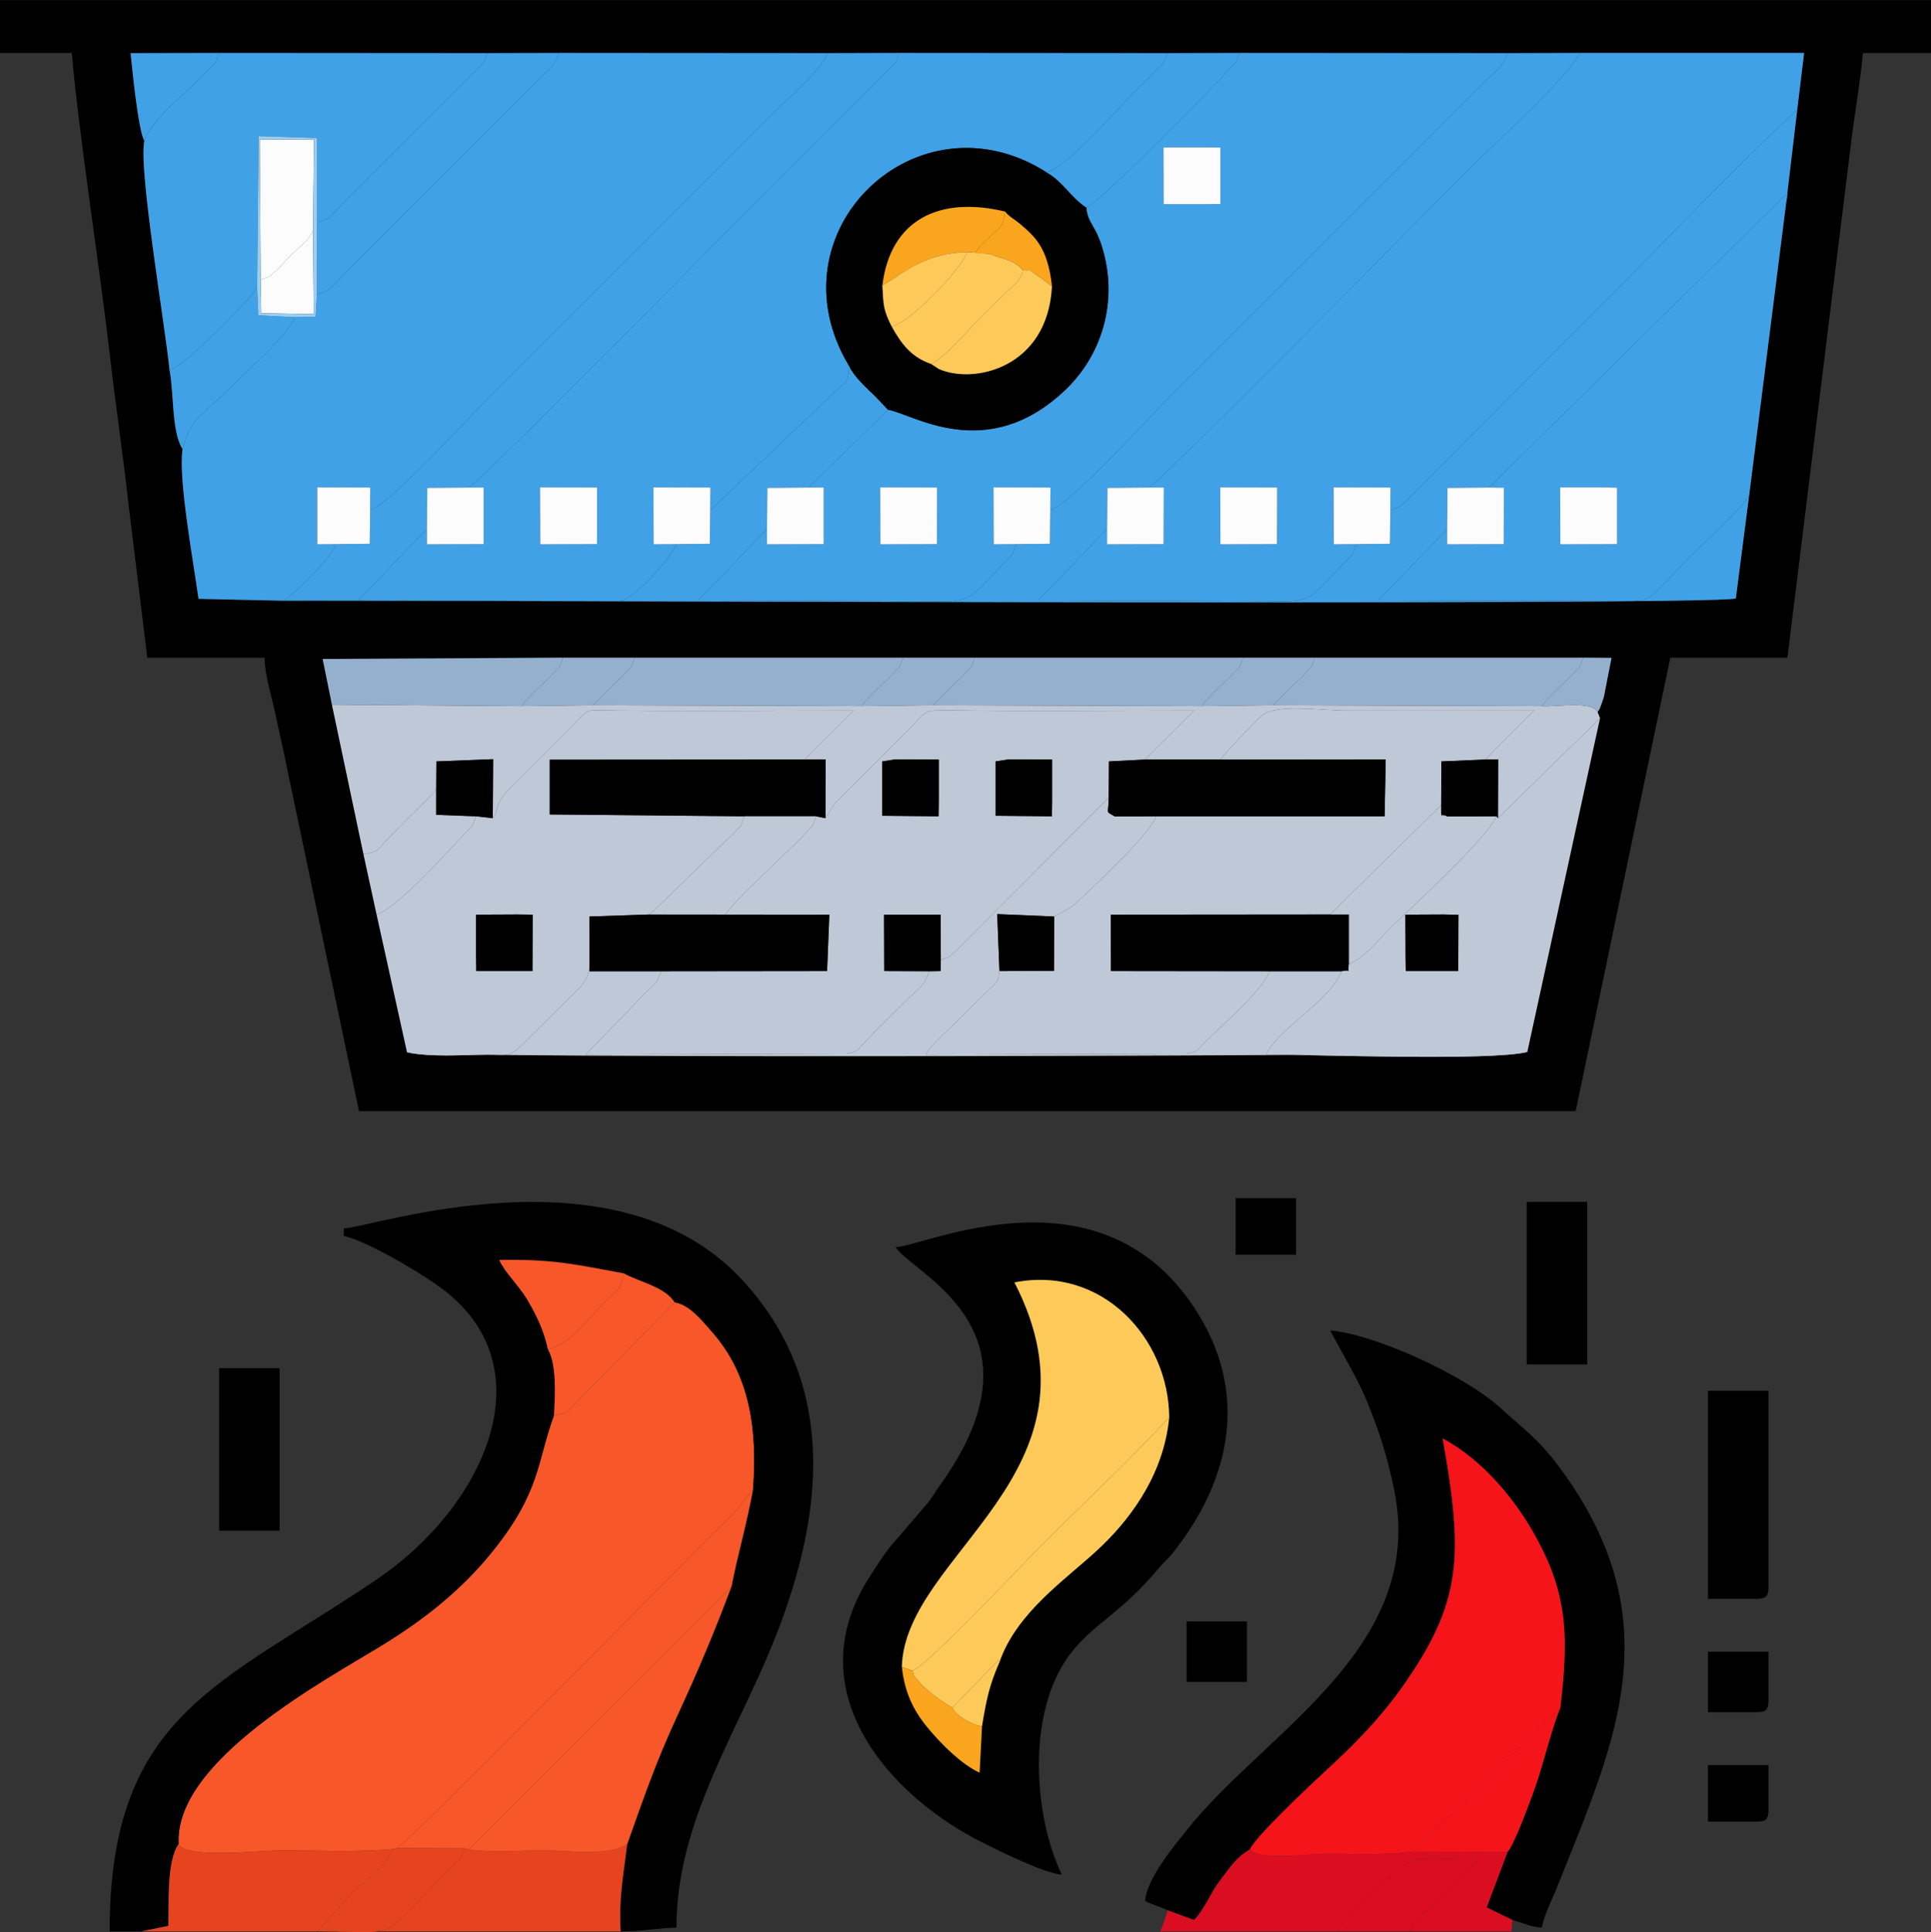 <?xml version="1.0" encoding="UTF-8"?>
<!DOCTYPE svg PUBLIC "-//W3C//DTD SVG 1.0//EN" "http://www.w3.org/TR/2001/REC-SVG-20010904/DTD/svg10.dtd">
<!-- Creator: CorelDRAW X8 -->
<svg xmlns="http://www.w3.org/2000/svg" xml:space="preserve" width="2125px" height="2126px" version="1.0" style="shape-rendering:geometricPrecision; text-rendering:geometricPrecision; image-rendering:optimizeQuality; fill-rule:evenodd; clip-rule:evenodd"
viewBox="0 0 10408 10412"
 xmlns:xlink="http://www.w3.org/1999/xlink">
 <rect x="0" y="0" width="10408" height="10412" fill="#333333" stroke="none"/>
 <defs>
  <style type="text/css">
   <![CDATA[
    .fil0 {fill:black}
    .fil1 {fill:#40A1E6}
    .fil8 {fill:#94B0CD}
    .fil11 {fill:#9ACEF2}
    .fil3 {fill:#BFC8D6}
    .fil7 {fill:#DB0D21}
    .fil6 {fill:#E6441F}
    .fil4 {fill:#F41419}
    .fil2 {fill:#F75729}
    .fil10 {fill:#F9A51E}
    .fil9 {fill:#FCFCFC}
    .fil5 {fill:#FDCA5A}
   ]]>
  </style>
 </defs>
 <g id="Capa_x0020_1">
  <g id="_2698758710864">
   <path class="fil0" d="M3035 3544l387 0 1446 0 387 0 1446 0 387 0 1446 0 152 1 -41 210c-2,7 -9,27 -11,33 -17,46 -8,25 -23,49l13 33 -392 1799c-58,20 -5908,38 -6038,2l-164 -742 -71 -326 -170 -806 -50 -246 1296 -7zm6652 -2953l-60 505 -199 1572 -72 557c-132,41 -7442,8 -7828,12l-458 -10c-26,-193 -110,-643 -86,-807 -60,-92 -46,-306 -70,-424 -22,-230 -169,-1089 -136,-1237 -34,-60 -67,-405 -74,-473l477 -1 1446 1 387 -1 1447 1 386 -1 1447 1 387 -1 1446 1 387 -1 1210 0 -37 306zm721 -591l-10408 0 0 285 387 0c34,409 154,1181 205,1628 31,268 72,544 102,815l100 816 632 0c2,101 41,218 59,307 23,108 44,197 65,302l385 1835 6558 0 510 -2444 631 0 352 -2845c16,-115 45,-294 55,-414l367 0 0 -285z"/>
   <path class="fil1" d="M6577 2626l307 1 -1 305 -305 1 -1 -307zm-385 1l81 0 -1 305 -305 1 0 -82 -370 383 1351 6c127,-6 143,-47 298,-208 58,-60 36,-24 66,-100l-123 1 -1 -307 307 1 -1 123c77,-31 29,-2 90,-56l1016 -1019c282,-281 829,-852 1087,-1084l37 -306 -1210 0c-49,118 -488,518 -576,606 -262,262 -1677,1701 -1746,1736z"/>
   <path class="fil1" d="M1708 1589l-7 117 -112 3c-41,103 -241,273 -321,353 -203,203 -236,187 -284,358 -24,164 60,614 86,807l458 10c34,-16 249,-217 285,-305l-103 1 0 -307 286 1 -1 123c128,-52 541,-510 637,-606 209,-209 403,-403 612,-611 208,-209 402,-403 611,-611 106,-107 198,-199 305,-306 81,-81 258,-227 301,-330l-1447 -1c-37,91 -69,101 -157,188 -60,60 -104,104 -163,163l-805 805c-99,100 -83,110 -181,148z"/>
   <path class="fil1" d="M1995 2750l-2 180 -180 2c-36,88 -251,289 -285,305 386,-4 7696,29 7828,-12l72 -557c-24,58 -244,256 -308,321 -251,251 -194,252 -402,250 -428,-4 -856,-1 -1288,-5l370 -383 2 -222 223 -2 1610 -1588 -8 57 60 -505c-258,232 -805,803 -1087,1084l-1016 1019c-61,54 -13,25 -90,56l-2 180 -180 2c-30,76 -8,40 -66,100 -155,161 -171,202 -298,208l-1351 -6 370 -383 2 -222 223 -2c69,-35 1484,-1474 1746,-1736 88,-88 527,-488 576,-606l-387 1c-37,89 -63,92 -148,177l-1680 1681c-97,96 -510,555 -638,606l-2 180 -180 2c-31,76 -9,40 -66,100 -155,161 -171,202 -298,208l-1351 -6 370 -383 2 -222 223 -2 427 -419 -63 -67c-51,-50 -117,-107 -147,-170 -5,94 -14,82 -79,143l-669 636 -2 180 -180 2c-30,74 -184,242 -252,282 -58,33 -33,22 -112,26l-1351 -6 370 -383 2 -222 223 -2c69,-35 1484,-1474 1746,-1736l510 -507c56,-59 35,-24 65,-99l-386 1c-43,103 -220,249 -301,330 -107,107 -199,199 -305,306 -209,208 -403,402 -611,611 -209,208 -403,402 -612,611 -96,96 -509,554 -637,606z"/>
   <path class="fil1" d="M2911 2626l307 1 0 305 -306 1 -1 -307zm-385 1l81 0 0 305 -306 1 0 -82 -370 383 1351 6c79,-4 54,7 112,-26 68,-40 222,-208 252,-282l-123 1 -1 -307 307 1 -1 123 669 -636c65,-61 74,-49 79,-143 -434,-722 368,-1488 1066,-1042 111,-28 385,-347 494,-456 32,-31 49,-48 82,-80 56,-56 46,-35 76,-107l-1447 -1c-30,75 -9,40 -65,99l-510 507c-262,262 -1677,1701 -1746,1736z"/>
   <path class="fil1" d="M4744 2626l307 1 -1 305 -305 1 -1 -307zm1527 -1832l226 0 81 1 0 304 -81 1 -225 0 -1 -306zm-416 324c9,93 52,88 94,244 73,275 -13,553 -205,737 -427,409 -832,126 -958,109l-427 419 81 0 0 305 -306 1 0 -82 -370 383 1351 6c127,-6 143,-47 298,-208 57,-60 35,-24 66,-100l-123 1 -1 -307 307 1 -1 123c128,-51 541,-510 638,-606l1680 -1681c85,-85 111,-88 148,-177l-1446 -1c-31,75 -3,29 -56,88 -100,113 -710,729 -770,745z"/>
   <path class="fil2" d="M2986 7627c-93,254 -72,411 -330,732 -156,195 -350,356 -594,506 -310,190 -1124,624 -1099,1072 34,83 446,35 544,35 197,0 418,10 611,-7l21 -5c68,-36 1417,-1408 1695,-1686 45,-44 80,-76 123,-122 42,-45 65,-82 102,-127 23,-313 -13,-610 -219,-845 -68,-78 -127,-149 -204,-162l-464 472c-132,133 -98,122 -186,137z"/>
   <path class="fil0" d="M764 10408l143 -29c6,-112 -12,-344 56,-442 -25,-448 789,-882 1099,-1072 244,-150 438,-311 594,-506 258,-321 237,-478 330,-732 5,-104 16,-271 -33,-356 -22,-106 -68,-195 -114,-272 -50,-81 -117,-140 -148,-209 294,-5 407,24 670,72 88,48 221,72 275,156 77,13 136,84 204,162 206,235 242,532 219,845 -34,190 -83,353 -116,524 -97,258 -182,459 -294,701 -114,247 -175,426 -269,690 -20,171 -45,282 -35,468 128,0 206,-18 301,-20 0,-494 243,-914 448,-1365 313,-691 487,-1498 -94,-2126 -680,-736 -1997,-281 -2147,-277l0 40c134,31 437,212 542,294 556,431 205,1172 -362,1556 -839,569 -1442,724 -1442,1898l173 0z"/>
   <path class="fil0" d="M6302 7638c-31,327 -230,571 -390,718 -168,156 -432,334 -524,599 -56,128 -71,203 -95,347l-13 251c-98,-45 -203,-152 -267,-227 -76,-88 -136,-189 -152,-344 18,-611 1135,-1044 607,-2071 471,-93 831,300 834,727zm-1475 -917c100,150 847,447 233,1292 -23,33 -34,54 -58,85l-207 241c-42,55 -79,113 -115,170 -378,598 97,1163 622,1424 89,44 323,161 421,170 -156,-326 -195,-908 67,-1217 129,-151 252,-194 449,-427 34,-41 52,-52 87,-96 311,-395 409,-865 111,-1316 -517,-782 -1458,-329 -1610,-326z"/>
   <path class="fil3" d="M5366 4103l72 -11 233 1 0 225 -1 81 -304 -3 0 -293zm-611 0l72 -11 233 1 0 225 -1 81 -304 -3 0 -293zm-306 306l-50 -10c-30,76 -2,29 -55,89 -81,90 -396,369 -433,441l559 0 -12 304 -894 1c-28,70 -21,55 -96,128l-311 321 1409 -5c63,-15 46,-11 95,-61 27,-27 41,-44 69,-72 53,-52 90,-90 143,-142 92,-92 100,-76 137,-169l-244 -1 -1 -304 305 0 1 244c67,-27 20,1 78,-45l827 -830 1 -195 194 -10 265 -264c-434,0 -871,5 -1305,-1 -163,-2 -134,1 -217,87l-406 406c-23,28 -11,13 -31,45 -3,4 -7,11 -9,14 -2,3 -8,18 -10,14 -1,-3 -5,11 -9,15z"/>
   <path class="fil0" d="M6294 10295l142 52c57,-58 90,-148 137,-209 58,-74 86,-127 163,-170 33,-74 332,-353 417,-432 136,-124 279,-268 399,-436 332,-466 336,-715 224,-1348 211,113 393,324 516,556 160,302 161,527 118,898 -32,63 -96,311 -127,401 -26,76 -120,333 -157,373l-113 299 139 68c62,16 86,35 158,41 22,-94 55,-146 90,-236 303,-761 618,-1418 6,-2244 -112,-151 -191,-205 -325,-326 -192,-173 -674,-393 -911,-412 67,128 144,251 201,389 64,159 106,286 143,467 177,857 -698,1307 -1116,1835 -67,85 -216,259 -226,384 40,20 71,27 122,50z"/>
   <path class="fil3" d="M7469 4093l-6 306 -1230 0c-43,106 -354,393 -452,485l-99 55 -1 293 -294 1c-11,56 14,33 -86,129 -43,42 -70,70 -112,112 -52,52 -171,155 -199,209l1409 -5c63,-15 46,-11 95,-61 91,-91 306,-274 350,-383l-856 -1 -1 -304 1182 -1 599 -590 1 -235 236 -10 264 -264c-339,0 -679,0 -1018,0 -119,0 -370,-38 -447,25 -30,25 -211,212 -225,240l890 -1z"/>
   <path class="fil1" d="M8409 2626l227 0 80 2 0 304 -306 1 0 -81 -1 -226zm-384 1l81 1 -1 304 -305 1 0 -82 -370 383c432,4 860,1 1288,5 208,2 151,1 402,-250 64,-65 284,-263 308,-321l199 -1572 8 -57 -1610 1588z"/>
   <path class="fil3" d="M2566 4929l224 -1 81 1 -1 304 -303 0 -1 -80 0 -224zm90 -520l-90 -10c-30,75 -9,40 -66,99 -100,104 -351,388 -470,431l164 742c137,27 293,13 434,13 119,0 110,13 179,-46l326 -325c72,-86 47,-185 44,-374l326 -11 392 -381c22,-22 43,-38 62,-59 53,-60 25,-13 55,-89l-1049 -10 0 -295 1375 -1 265 -264c-427,0 -857,4 -1284,0 -169,-2 -141,-16 -228,76l-316 316c-132,127 -74,135 -119,188z"/>
   <path class="fil4" d="M6736 9968c58,60 316,22 413,22 156,0 314,9 469,-12l792 -772c43,-371 42,-596 -118,-898 -123,-232 -305,-443 -516,-556 112,633 108,882 -224,1348 -120,168 -263,312 -399,436 -85,79 -384,358 -417,432z"/>
   <path class="fil1" d="M778 759c-33,148 114,1007 136,1237 98,-38 438,-388 472,-448l8 -815 315 10 0 459c84,-34 57,-22 140,-107 41,-43 69,-70 111,-112 80,-80 145,-145 224,-224l398 -397c45,-56 18,-11 45,-76l-1446 -1c-30,75 -3,29 -55,88 -103,115 -306,258 -348,386z"/>
   <path class="fil3" d="M7575 4929l206 -1 80 2 -1 303 -283 0 -1 -80 -1 -224zm499 -520l-8 -10c-47,116 -477,507 -576,606 -83,84 -133,154 -219,189 -15,63 23,25 -40,40 -67,166 -327,294 -408,449 280,0 1205,35 1409,-14l392 -1799 -550 539z"/>
   <path class="fil0" d="M4756 1539c42,-354 306,-485 662,-399 19,27 53,42 89,74 23,19 59,52 81,82 49,65 71,146 82,246 -22,438 -418,531 -610,446l-41 -27c-109,-37 -162,-111 -213,-202 -46,-92 -44,-114 -50,-220zm-180 432c30,63 96,120 147,170l63 67c126,17 531,300 958,-109 192,-184 278,-462 205,-737 -42,-156 -85,-151 -94,-244 -88,-59 -124,-139 -213,-189 -698,-446 -1500,320 -1066,1042z"/>
   <path class="fil3" d="M1959 4603c86,-17 67,-16 125,-76 35,-36 55,-56 90,-92 63,-63 119,-117 177,-178l1 -154 306 -12 -2 318c45,-53 -13,-61 119,-188l316 -316c87,-92 59,-78 228,-76 427,4 857,0 1284,0l-265 264 112 -1 -1 317c4,-4 8,-18 9,-15 2,4 8,-11 10,-14 2,-3 6,-10 9,-14 20,-32 8,-17 31,-45l406 -406c83,-86 54,-89 217,-87 434,6 871,1 1305,1l-265 264 1298 0 -890 1c14,-28 195,-215 225,-240 77,-63 328,-25 447,-25 339,0 679,0 1018,0l-264 264 70 -1 -1 317 550 -539 -13 -33c-29,-63 -230,-26 -301,-32l-1446 -5 -387 5 -1446 -5 -387 5 -1446 -5 -387 5 -1022 -8 170 806z"/>
   <path class="fil5" d="M4861 8982c25,13 32,11 58,22 87,-35 589,-570 697,-679 230,-229 470,-454 686,-687 -3,-427 -363,-820 -834,-727 528,1027 -589,1460 -607,2071z"/>
   <path class="fil6" d="M764 10408l2581 0c-10,-186 15,-297 35,-468 -115,66 -310,32 -447,32 -119,0 -300,11 -407,-5l-21 -6c-29,71 -20,52 -76,107 -409,406 -246,340 -718,340l192 -213c73,-58 178,-148 215,-230 -193,17 -414,7 -611,7 -98,0 -510,48 -544,-35 -68,98 -50,330 -56,442l-143 29z"/>
   <path class="fil3" d="M5071 5173l-1 60 -60 1c-37,93 -45,77 -137,169 -53,52 -90,90 -143,142 -28,28 -42,45 -69,72 -49,50 -32,46 -95,61l-1409 5 311 -321c75,-73 68,-58 96,-128l-387 0 0 -295c3,189 28,288 -44,374l-326 325c-69,59 -60,46 -179,46 -141,0 -297,14 -434,-13 130,36 5980,18 6038,-2 -204,49 -1129,14 -1409,14 81,-155 341,-283 408,-449l-387 0c-44,109 -259,292 -350,383 -49,50 -32,46 -95,61l-1409 5c28,-54 147,-157 199,-209 42,-42 69,-70 112,-112 100,-96 75,-73 86,-129l-12 -307 307 13 99 -55c98,-92 409,-379 452,-485l-224 1c-54,-33 -34,-6 -33,-102l-827 830c-58,46 -11,18 -78,45z"/>
   <path class="fil2" d="M2139 9960l366 1 21 6 1417 -1418c33,-171 82,-334 116,-524 -37,45 -60,82 -102,127 -43,46 -78,78 -123,122 -278,278 -1627,1650 -1695,1686z"/>
   <path class="fil2" d="M2526 9967c107,16 288,5 407,5 137,0 332,34 447,-32 94,-264 155,-443 269,-690 112,-242 197,-443 294,-701l-1417 1418z"/>
   <path class="fil7" d="M7597 10408l-387 0c16,-31 324,-382 428,-389 97,-5 225,2 326,2 -49,73 -114,124 -178,188 -36,37 -54,57 -95,90 -64,52 -51,42 -94,109zm-1303 -113c-12,40 -24,78 -41,113l1894 0 5 -61 -139 -68 113 -299 -508 -2c-155,21 -313,12 -469,12 -97,0 -355,38 -413,-22 -77,43 -105,96 -163,170 -47,61 -80,151 -137,209l-142 -52z"/>
   <path class="fil0" d="M5976 4298c-1,96 -21,69 33,102l224 -1 1230 0 6 -306 -1298 0 -194 10 -1 195z"/>
   <path class="fil0" d="M4012 4399l387 0 50 10 1 -317 -112 1 -1375 1 0 295 1049 10z"/>
   <path class="fil1" d="M1709 1202l-1 387c98,-38 82,-48 181,-148l805 -805c59,-59 103,-103 163,-163 88,-87 120,-97 157,-188l-387 1c-27,65 0,20 -45,76l-398 397c-79,79 -144,144 -224,224 -42,42 -70,69 -111,112 -83,85 -56,73 -140,107z"/>
   <path class="fil5" d="M4919 9004c13,41 -4,12 33,57 18,23 29,31 51,50 47,39 75,59 130,92l249 -257 6 9c92,-265 356,-443 524,-599 160,-147 359,-391 390,-718 -216,233 -456,458 -686,687 -108,109 -610,644 -697,679z"/>
   <path class="fil0" d="M6844 5234l387 0c63,-15 25,23 40,-40l0 -266 -102 0 -1182 1 1 304 856 1z"/>
   <path class="fil0" d="M3564 5234l894 -1 12 -304 -967 -1 -326 11 0 295 387 0z"/>
   <path class="fil8" d="M5031 3800l1446 5c33,-43 65,-73 107,-113 22,-22 42,-38 61,-60 53,-59 25,-13 56,-88l-1446 0c-31,75 -3,29 -56,88 -19,22 -39,38 -61,60 -41,39 -72,70 -107,108z"/>
   <path class="fil8" d="M6864 3800l1446 5c33,-43 65,-73 107,-113 22,-22 42,-38 62,-60 52,-59 25,-13 55,-88l-1446 0c-31,75 -3,29 -56,88 -19,22 -39,38 -61,60 -41,39 -72,70 -107,108z"/>
   <path class="fil8" d="M3198 3800l1446 5c32,-43 65,-73 107,-113 22,-22 42,-38 61,-60 53,-59 25,-13 56,-88l-1446 0c-31,75 -3,29 -56,88 -19,22 -39,38 -61,60 -41,39 -72,70 -107,108z"/>
   <path class="fil0" d="M9206 8616l265 0c47,0 61,-14 61,-61l0 -1060 -326 0 0 1121z"/>
   <path class="fil8" d="M1789 3797l1022 8c32,-43 65,-73 107,-113 22,-22 42,-38 61,-60 53,-59 25,-13 56,-88l-1296 7 50 246z"/>
   <path class="fil1" d="M5642 929c89,50 125,130 213,189 60,-16 670,-632 770,-745 53,-59 25,-13 56,-88l-387 1c-30,72 -20,51 -76,107 -33,32 -50,49 -82,80 -109,109 -383,428 -494,456z"/>
   <path class="fil0" d="M1181 8249l326 0 0 -876 -326 0 0 876z"/>
   <path class="fil0" d="M8229 7353l326 0 0 -876 -326 0 0 876z"/>
   <path class="fil3" d="M7169 4928l102 0 0 266c86,-35 136,-105 219,-189 99,-99 529,-490 576,-606l-265 1c-39,-24 -32,26 -33,-62l-599 590z"/>
   <path class="fil2" d="M2953 7271c49,85 38,252 33,356 88,-15 54,-4 186,-137l464 -472c-54,-84 -187,-108 -275,-156 -17,93 -23,80 -87,140 -92,88 -198,246 -321,269z"/>
   <path class="fil4" d="M7618 9978l508 2c37,-40 131,-297 157,-373 31,-90 95,-338 127,-401l-792 772z"/>
   <path class="fil3" d="M3503 4928l967 1 -559 0c37,-72 352,-351 433,-441 53,-60 25,-13 55,-89l-387 0c-30,76 -2,29 -55,89 -19,21 -40,37 -62,59l-392 381z"/>
   <path class="fil1" d="M914 1996c24,118 10,332 70,424 48,-171 81,-155 284,-358 80,-80 280,-250 321,-353l-197 -10 -6 -151c-34,60 -374,410 -472,448z"/>
   <path class="fil5" d="M4806 1759c51,91 104,165 213,202 79,-40 194,-177 261,-245 46,-46 77,-77 123,-122 44,-44 101,-79 111,-138 -52,-60 -102,-55 -178,-88l-122 -10c-33,93 -314,386 -408,401z"/>
   <path class="fil9" d="M1405 1507c76,-30 29,-2 89,-55 25,-23 44,-47 69,-72 44,-45 105,-87 124,-138l5 -490 -292 0 5 755z"/>
   <path class="fil6" d="M2505 9961l-366 -1 -21 5c-37,82 -142,172 -215,230l-192 213c472,0 309,66 718,-340 56,-55 47,-36 76,-107z"/>
   <path class="fil5" d="M5019 1961l41 27c192,85 588,-8 610,-446 -31,-20 -41,-33 -72,-53 -74,-49 -16,-26 -84,-33 -10,59 -67,94 -111,138 -46,45 -77,76 -123,122 -67,68 -182,205 -261,245z"/>
   <path class="fil2" d="M2953 7271c123,-23 229,-181 321,-269 64,-60 70,-47 87,-140 -263,-48 -376,-77 -670,-72 31,69 98,128 148,209 46,77 92,166 114,272z"/>
   <path class="fil3" d="M1959 4603l71 326c119,-43 370,-327 470,-431 57,-59 36,-24 66,-99l-215 -8 0 -134c-58,61 -114,115 -177,178 -35,36 -55,56 -90,92 -58,60 -39,59 -125,76z"/>
   <path class="fil7" d="M7597 10408c43,-67 30,-57 94,-109 41,-33 59,-53 95,-90 64,-64 129,-115 178,-188 -101,0 -229,-7 -326,-2 -104,7 -412,358 -428,389l387 0z"/>
   <path class="fil10" d="M4756 1539c127,-77 229,-174 458,-181l122 10 -81 -4c30,-45 45,-55 87,-95 62,-59 59,-39 76,-129 -356,-86 -620,45 -662,399z"/>
   <path class="fil1" d="M778 759c42,-128 245,-271 348,-386 52,-59 25,-13 55,-88l-477 1c7,68 40,413 74,473z"/>
   <path class="fil0" d="M6396 9064l325 0 0 -326 -325 0 0 326z"/>
   <path class="fil0" d="M9206 9227l265 0c47,0 61,-14 61,-61l0 -265 -326 0 0 326z"/>
   <path class="fil8" d="M4644 3805l387 -5c35,-38 66,-69 107,-108 22,-22 42,-38 61,-60 53,-59 25,-13 56,-88l-387 0c-31,75 -3,29 -56,88 -19,22 -39,38 -61,60 -42,40 -75,70 -107,113z"/>
   <path class="fil8" d="M2811 3805l387 -5c35,-38 66,-69 107,-108 22,-22 42,-38 61,-60 53,-59 25,-13 56,-88l-387 0c-31,75 -3,29 -56,88 -19,22 -39,38 -61,60 -42,40 -75,70 -107,113z"/>
   <path class="fil8" d="M6477 3805l387 -5c35,-38 66,-69 107,-108 22,-22 42,-38 61,-60 53,-59 25,-13 56,-88l-387 0c-31,75 -3,29 -56,88 -19,22 -39,38 -61,60 -42,40 -74,70 -107,113z"/>
   <path class="fil0" d="M6660 6762l326 0 0 -305 -326 0 0 305z"/>
   <path class="fil0" d="M9206 9817l265 0c47,0 61,-14 61,-61l0 -244 -326 0 0 305z"/>
   <path class="fil9" d="M6272 1100l225 0 81 -1 0 -304 -81 -1 -226 0 1 306z"/>
   <path class="fil9" d="M8410 2852l0 81 306 -1 0 -304 -80 -2 -227 0 1 226z"/>
   <path class="fil9" d="M2912 2933l306 -1 0 -305 -307 -1 1 307z"/>
   <path class="fil9" d="M4745 2933l305 -1 1 -305 -307 -1 1 307z"/>
   <path class="fil9" d="M6578 2933l305 -1 1 -305 -307 -1 1 307z"/>
   <path class="fil9" d="M3646 2932l180 -2 2 -180 1 -123 -307 -1 1 307 123 -1z"/>
   <path class="fil9" d="M5479 2932l180 -2 2 -180 1 -123 -307 -1 1 307 123 -1z"/>
   <path class="fil9" d="M4134 2851l0 82 306 -1 0 -305 -81 0 -223 2 -2 222z"/>
   <path class="fil9" d="M2301 2851l0 82 306 -1 0 -305 -81 0 -223 2 -2 222z"/>
   <path class="fil9" d="M7312 2932l180 -2 2 -180 1 -123 -307 -1 1 307 123 -1z"/>
   <path class="fil0" d="M5010 5234l60 -1 1 -60 -1 -244 -305 0 1 304 244 1z"/>
   <path class="fil9" d="M7800 2851l0 82 305 -1 1 -304 -81 -1 -223 2 -2 222z"/>
   <path class="fil9" d="M5967 2851l0 82 305 -1 1 -305 -81 0 -223 2 -2 222z"/>
   <path class="fil0" d="M2566 5153l1 80 303 0 1 -304 -81 -1 -224 1 0 224z"/>
   <path class="fil0" d="M4755 4396l304 3 1 -81 0 -225 -233 -1 -72 11 0 293z"/>
   <path class="fil0" d="M5366 4396l304 3 1 -81 0 -225 -233 -1 -72 11 0 293z"/>
   <path class="fil0" d="M7768 4338c1,88 -6,38 33,62l265 -1 8 10 1 -317 -70 1 -236 10 -1 235z"/>
   <path class="fil0" d="M2351 4257l0 134 215 8 90 10 2 -318 -306 12 -1 154z"/>
   <path class="fil0" d="M5387 5233l294 -1 1 -293 -307 -13 12 307z"/>
   <path class="fil10" d="M5293 9302c-53,-6 -138,-54 -160,-99 -55,-33 -83,-53 -130,-92 -22,-19 -33,-27 -51,-50 -37,-45 -20,-16 -33,-57 -26,-11 -33,-9 -58,-22 16,155 76,256 152,344 64,75 169,182 267,227l13 -251z"/>
   <path class="fil9" d="M1813 2932l180 -2 2 -180 1 -123 -286 -1 0 307 103 -1z"/>
   <path class="fil0" d="M7576 5153l1 80 283 0 1 -303 -80 -2 -206 1 1 224z"/>
   <path class="fil5" d="M4756 1539c6,106 4,128 50,220 94,-15 375,-308 408,-401 -229,7 -331,104 -458,181z"/>
   <path class="fil9" d="M1405 1507l3 180 283 5 -4 -450c-19,51 -80,93 -124,138 -25,25 -44,49 -69,72 -60,53 -13,25 -89,55z"/>
   <path class="fil10" d="M5336 1368c76,33 126,28 178,88 68,7 10,-16 84,33 31,20 41,33 72,53 -11,-100 -33,-181 -82,-246 -22,-30 -58,-63 -81,-82 -36,-32 -70,-47 -89,-74 -17,90 -14,70 -76,129 -42,40 -57,50 -87,95l81 4z"/>
   <path class="fil8" d="M8310 3805c71,6 272,-31 301,32 15,-24 6,-3 23,-49 2,-6 9,-26 11,-33l41 -210 -152 -1c-30,75 -3,29 -55,88 -20,22 -40,38 -62,60 -42,40 -74,70 -107,113z"/>
   <path class="fil11" d="M1405 1507l-5 -755 292 0 -5 490 4 450 -283 -5 -3 -180zm-19 41l6 151 197 10 112 -3 7 -117 1 -387 0 -459 -315 -10 -8 815z"/>
   <path class="fil5" d="M5133 9203c22,45 107,93 160,99 24,-144 39,-219 95,-347l-6 -9 -249 257z"/>
  </g>
 </g>
</svg>
